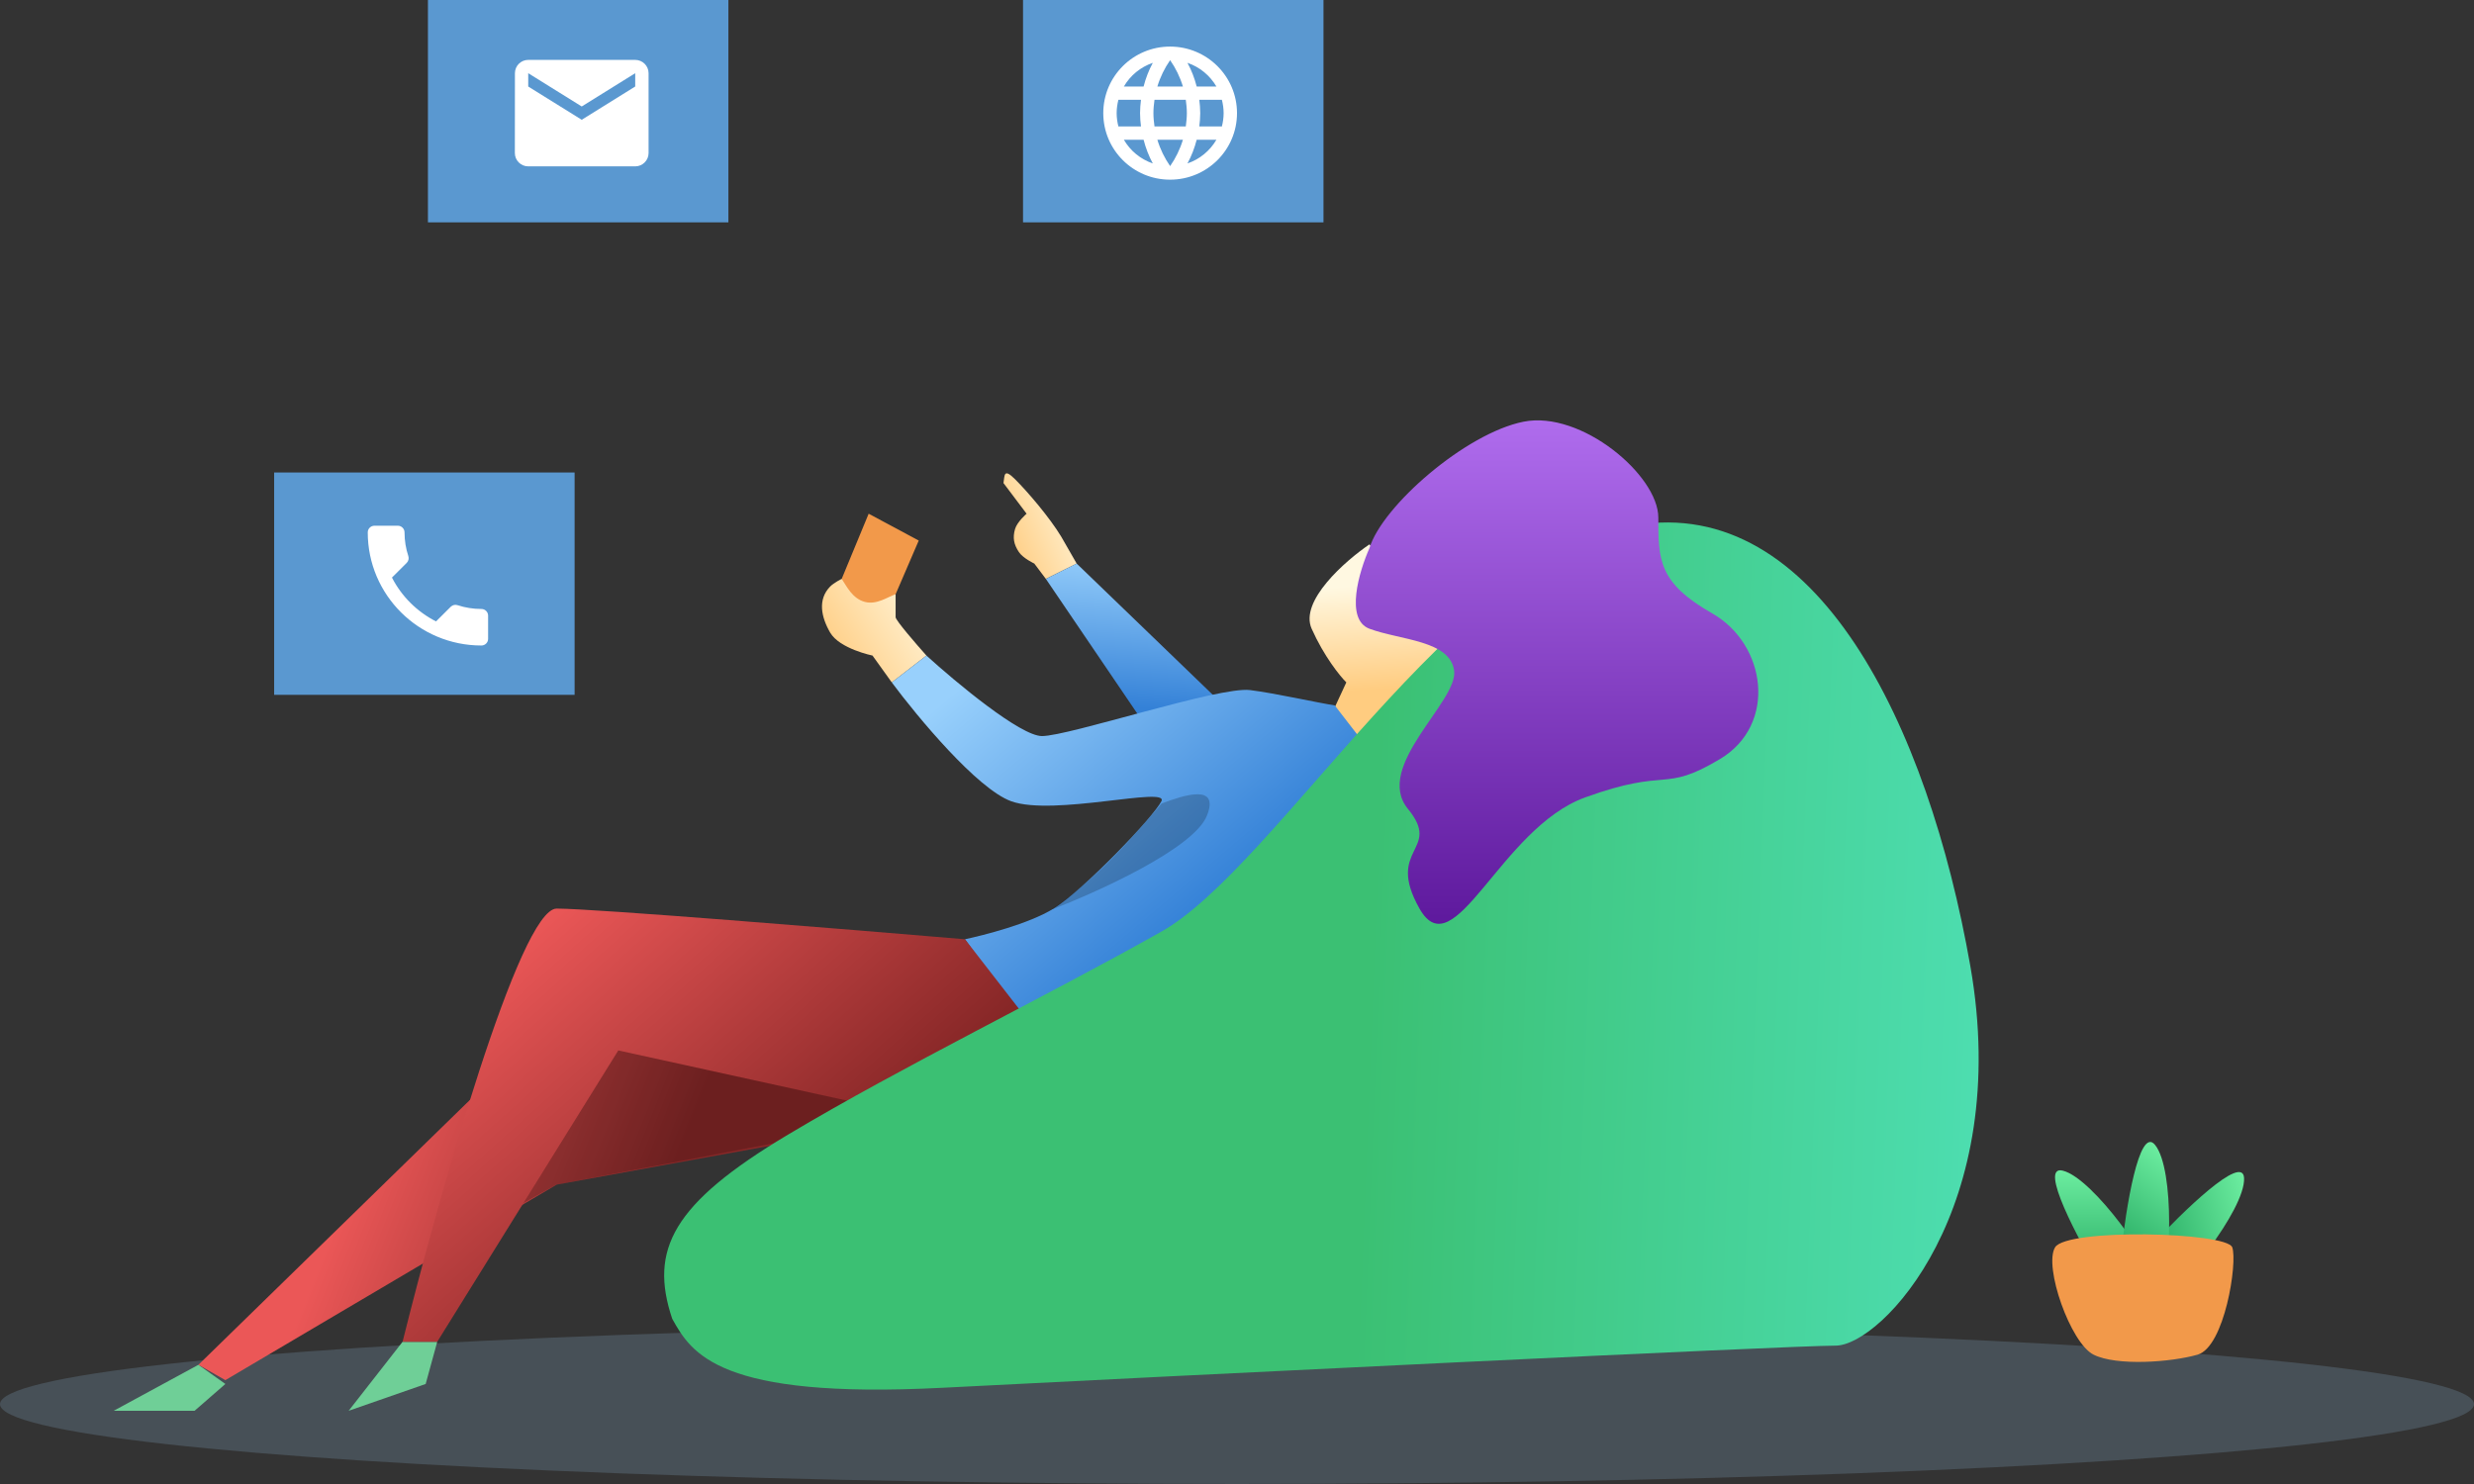 <svg width="500" height="300" viewBox="0 0 500 300" fill="none" xmlns="http://www.w3.org/2000/svg">
<rect x="0" y="0" width="500" height="300" fill="#333333" stroke="none"/>
<ellipse opacity="0.2" cx="250" cy="283.856" rx="250" ry="16.143" fill="#98C3E8"/>
<path d="M416.892 236.654C411.91 235.414 420.006 250.604 424.677 258.354C428.223 264.555 435.576 263.78 435.576 259.904C435.576 256.029 423.12 238.204 416.892 236.654Z" fill="url(#paint0_linear)"/>
<path d="M453.532 238.169C453.315 233.061 440.974 245.093 434.831 251.748C429.862 256.888 432.691 263.689 436.425 262.592C440.158 261.494 453.802 244.554 453.532 238.169Z" fill="url(#paint1_linear)"/>
<path d="M435.539 231.447C432.303 227.477 429.614 244.463 428.673 253.453C427.768 260.53 434.115 264.306 436.453 261.208C438.79 258.109 439.584 236.41 435.539 231.447Z" fill="url(#paint2_linear)"/>
<path d="M86.03 279.777L88.366 271.252H81.359L70.46 285.202L86.03 279.777Z" fill="#6FCF97"/>
<path d="M39.321 285.202L45.548 279.777L40.099 275.902L22.972 285.202H39.321Z" fill="#6FCF97"/>
<path d="M185.678 109.276L181.007 120.126L178.672 123.226L170.887 125.551L170.108 117.026L175.558 103.851L185.678 109.276Z" fill="#F2994A"/>
<path d="M209.033 113.926L211.369 117.026L217.597 113.926L214.483 108.501C212.147 104.626 207.709 99.432 205.141 96.876C202.805 94.55 203.065 96.1 202.805 97.65L207.476 103.851C207.476 103.851 205.562 105.497 205.141 106.951C204.628 108.719 204.897 110.066 205.919 111.601C206.759 112.862 209.033 113.926 209.033 113.926Z" fill="url(#paint3_linear)"/>
<path d="M176.335 132.526L180.228 137.951L187.234 132.526C185.158 130.201 181.006 125.396 181.006 124.776V120.126C179.449 120.642 177.2 122.323 174.778 121.676C172.287 121.01 171.145 118.576 170.107 117.026C170.107 117.026 168.536 117.794 167.772 118.576C165.228 121.179 165.95 124.729 167.772 127.876C169.674 131.161 176.335 132.526 176.335 132.526Z" fill="url(#paint4_linear)"/>
<path d="M217.597 113.926L246.409 141.713L230.832 145.701L211.369 117.026L217.597 113.926Z" fill="url(#paint5_linear)"/>
<path d="M265.086 127.101C262.595 121.521 271.833 113.409 276.764 110.051L297.783 134.851L287.662 148.026L279.878 165.076L267.422 148.026L272.093 137.951C270.795 136.659 267.578 132.681 265.086 127.101Z" fill="url(#paint6_linear)"/>
<path d="M45.549 279.002L40.1 275.902L118.728 199.176H180.229L193.463 224.751L112.5 239.477L45.549 279.002Z" fill="url(#paint7_linear)"/>
<path opacity="0.2" d="M190.634 224.586L112.382 239.503L99.063 246.961L122.372 200.553L190.634 224.586Z" fill="black"/>
<path d="M212.925 183.676C207.942 186.776 198.652 189.101 195.019 189.876L210.589 211.576L258.078 198.401L277.54 152.676L269.755 142.601C266.382 142.084 257.611 140.121 252.628 139.501C246.4 138.726 216.039 148.801 210.589 148.801C206.23 148.801 193.203 137.951 187.234 132.526L180.228 137.951C185.418 144.926 197.511 159.496 204.361 161.976C212.925 165.076 236.28 158.876 234.723 161.976C233.166 165.076 219.153 179.801 212.925 183.676Z" fill="url(#paint8_linear)"/>
<path opacity="0.2" d="M243.911 164.917C241.248 171.547 221.712 180.387 212.278 183.978C222.267 177.348 229.76 168.232 234.754 162.431C239.194 160.774 246.575 158.287 243.911 164.917Z" fill="black"/>
<path d="M88.367 271.252H81.36C88.626 242.06 105.027 183.676 112.5 183.676C119.974 183.676 170.628 187.81 195.021 189.876L208.255 206.926L173.152 222.928L124.956 212.351L88.367 271.252Z" fill="url(#paint9_linear)"/>
<path d="M190.35 280.552C145.198 282.877 139.748 273.577 135.856 266.602C131.185 252.652 135.856 243.352 159.211 229.401C182.565 215.451 211.37 201.501 234.725 188.326C258.08 175.151 293.89 112.376 330.48 106.176C367.069 99.976 389.645 146.476 398.209 195.301C406.772 244.127 380.303 272.027 370.962 272.027C361.62 272.027 235.503 278.227 190.35 280.552Z" fill="url(#paint10_linear)"/>
<path d="M276.763 127.101C271.78 125.241 274.687 115.476 276.763 110.826C279.325 102.301 296.225 87.576 307.902 85.251C319.58 82.925 335.149 96.101 335.149 104.626C335.149 113.151 335.149 117.801 346.048 124.001C356.947 130.201 359.283 146.476 347.605 153.451C335.928 160.426 337.485 155.001 320.358 161.201C303.231 167.401 293.889 196.076 286.883 183.676C279.876 171.276 291.554 172.051 284.547 163.526C277.541 155.001 294.668 141.826 293.889 135.626C293.111 129.426 282.991 129.426 276.763 127.101Z" fill="url(#paint11_linear)"/>
<rect x="55.406" y="95.516" width="60.723" height="44.95" fill="#5A98D0"/>
<path d="M79.216 116.758C81.162 120.565 84.297 123.673 88.121 125.623L91.094 122.664C91.459 122.3 92 122.179 92.473 122.341C93.986 122.839 95.621 123.108 97.297 123.108C98.04 123.108 98.648 123.713 98.648 124.453V129.148C98.648 129.888 98.04 130.493 97.297 130.493C84.608 130.493 74.324 120.256 74.324 107.623C74.324 106.883 74.932 106.278 75.675 106.278H80.405C81.148 106.278 81.757 106.883 81.757 107.623C81.757 109.305 82.027 110.919 82.527 112.426C82.675 112.897 82.567 113.422 82.189 113.798L79.216 116.758Z" fill="white"/>
<rect x="86.487" width="60.723" height="44.95" fill="#5A98D0"/>
<path d="M128.378 12.108H106.756C105.27 12.108 104.067 13.319 104.067 14.798L104.053 30.942C104.053 32.422 105.27 33.632 106.756 33.632H128.378C129.864 33.632 131.08 32.422 131.08 30.942V14.798C131.08 13.319 129.864 12.108 128.378 12.108ZM128.378 17.489L117.567 24.215L106.756 17.489V14.798L117.567 21.525L128.378 14.798V17.489Z" fill="white"/>
<rect x="206.756" width="60.723" height="44.95" fill="#5A98D0"/>
<path d="M236.474 9.417C229.014 9.417 222.974 15.444 222.974 22.87C222.974 30.296 229.014 36.323 236.474 36.323C243.947 36.323 250.001 30.296 250.001 22.87C250.001 15.444 243.947 9.417 236.474 9.417ZM245.839 17.489H241.852C241.42 15.807 240.798 14.193 239.987 12.7C242.474 13.547 244.541 15.269 245.839 17.489ZM236.487 12.162C237.609 13.776 238.487 15.565 239.068 17.489H233.906C234.487 15.565 235.366 13.776 236.487 12.162ZM226.028 25.561C225.812 24.7 225.677 23.798 225.677 22.87C225.677 21.942 225.812 21.04 226.028 20.179H230.595C230.487 21.067 230.406 21.955 230.406 22.87C230.406 23.785 230.487 24.673 230.595 25.561H226.028ZM227.136 28.251H231.123C231.555 29.933 232.177 31.547 232.987 33.04C230.501 32.193 228.433 30.484 227.136 28.251ZM231.123 17.489H227.136C228.433 15.256 230.501 13.547 232.987 12.7C232.177 14.193 231.555 15.807 231.123 17.489ZM236.487 33.579C235.366 31.964 234.487 30.175 233.906 28.251H239.068C238.487 30.175 237.609 31.964 236.487 33.579ZM239.65 25.561H233.325C233.204 24.673 233.109 23.785 233.109 22.87C233.109 21.955 233.204 21.054 233.325 20.179H239.65C239.771 21.054 239.866 21.955 239.866 22.87C239.866 23.785 239.771 24.673 239.65 25.561ZM239.987 33.04C240.798 31.547 241.42 29.933 241.852 28.251H245.839C244.541 30.471 242.474 32.193 239.987 33.04ZM242.379 25.561C242.487 24.673 242.568 23.785 242.568 22.87C242.568 21.955 242.487 21.067 242.379 20.179H246.947C247.163 21.04 247.298 21.942 247.298 22.87C247.298 23.798 247.163 24.7 246.947 25.561H242.379Z" fill="white"/>
<path d="M415.333 252.155C417.668 248.28 450.042 249.055 451.144 252.155C452.246 255.255 449.586 272.305 444.137 273.855C438.689 275.405 427.79 276.18 423.118 273.855C418.446 271.53 412.998 256.03 415.333 252.155Z" fill="#F2994A"/>
<defs>
<linearGradient id="paint0_linear" x1="425.451" y1="236.583" x2="425.451" y2="262.913" gradientUnits="userSpaceOnUse">
<stop stop-color="#6CEDA0"/>
<stop offset="1" stop-color="#199D56"/>
</linearGradient>
<linearGradient id="paint1_linear" x1="456.025" y1="246.321" x2="430.677" y2="253.84" gradientUnits="userSpaceOnUse">
<stop stop-color="#6CEDA0"/>
<stop offset="1" stop-color="#199D56"/>
</linearGradient>
<linearGradient id="paint2_linear" x1="442.426" y1="236.507" x2="426.633" y2="257.629" gradientUnits="userSpaceOnUse">
<stop stop-color="#6CEDA0"/>
<stop offset="1" stop-color="#199D56"/>
</linearGradient>
<linearGradient id="paint3_linear" x1="219.804" y1="101.166" x2="202.025" y2="108.756" gradientUnits="userSpaceOnUse">
<stop stop-color="#FFF8E1"/>
<stop offset="1" stop-color="#FFCC80"/>
</linearGradient>
<linearGradient id="paint4_linear" x1="190.385" y1="122.396" x2="168.74" y2="135.844" gradientUnits="userSpaceOnUse">
<stop stop-color="#FFF8E1"/>
<stop offset="1" stop-color="#FFCC80"/>
</linearGradient>
<linearGradient id="paint5_linear" x1="231.418" y1="111.794" x2="229.53" y2="143.058" gradientUnits="userSpaceOnUse">
<stop stop-color="#98D0FC"/>
<stop offset="1" stop-color="#3481D7"/>
</linearGradient>
<linearGradient id="paint6_linear" x1="273.048" y1="118.508" x2="274.38" y2="139.769" gradientUnits="userSpaceOnUse">
<stop stop-color="#FFF8E1"/>
<stop offset="1" stop-color="#FFCC80"/>
</linearGradient>
<linearGradient id="paint7_linear" x1="70.759" y1="228.729" x2="129.792" y2="252.115" gradientUnits="userSpaceOnUse">
<stop offset="0.064" stop-color="#EB5757"/>
<stop offset="1" stop-color="#872727"/>
</linearGradient>
<linearGradient id="paint8_linear" x1="201.456" y1="132.597" x2="244.264" y2="183.134" gradientUnits="userSpaceOnUse">
<stop stop-color="#98D0FC"/>
<stop offset="1" stop-color="#3481D7"/>
</linearGradient>
<linearGradient id="paint9_linear" x1="116.545" y1="179.006" x2="167.901" y2="236.417" gradientUnits="userSpaceOnUse">
<stop stop-color="#EB5757"/>
<stop offset="1" stop-color="#872727"/>
</linearGradient>
<linearGradient id="paint10_linear" x1="399.582" y1="193.923" x2="276.994" y2="189.106" gradientUnits="userSpaceOnUse">
<stop stop-color="#4DDDAF"/>
<stop offset="1" stop-color="#3BC073"/>
</linearGradient>
<linearGradient id="paint11_linear" x1="314.684" y1="84.98" x2="314.684" y2="186.753" gradientUnits="userSpaceOnUse">
<stop stop-color="#AF6CED"/>
<stop offset="1" stop-color="#5E199D"/>
</linearGradient>
</defs>
</svg>
